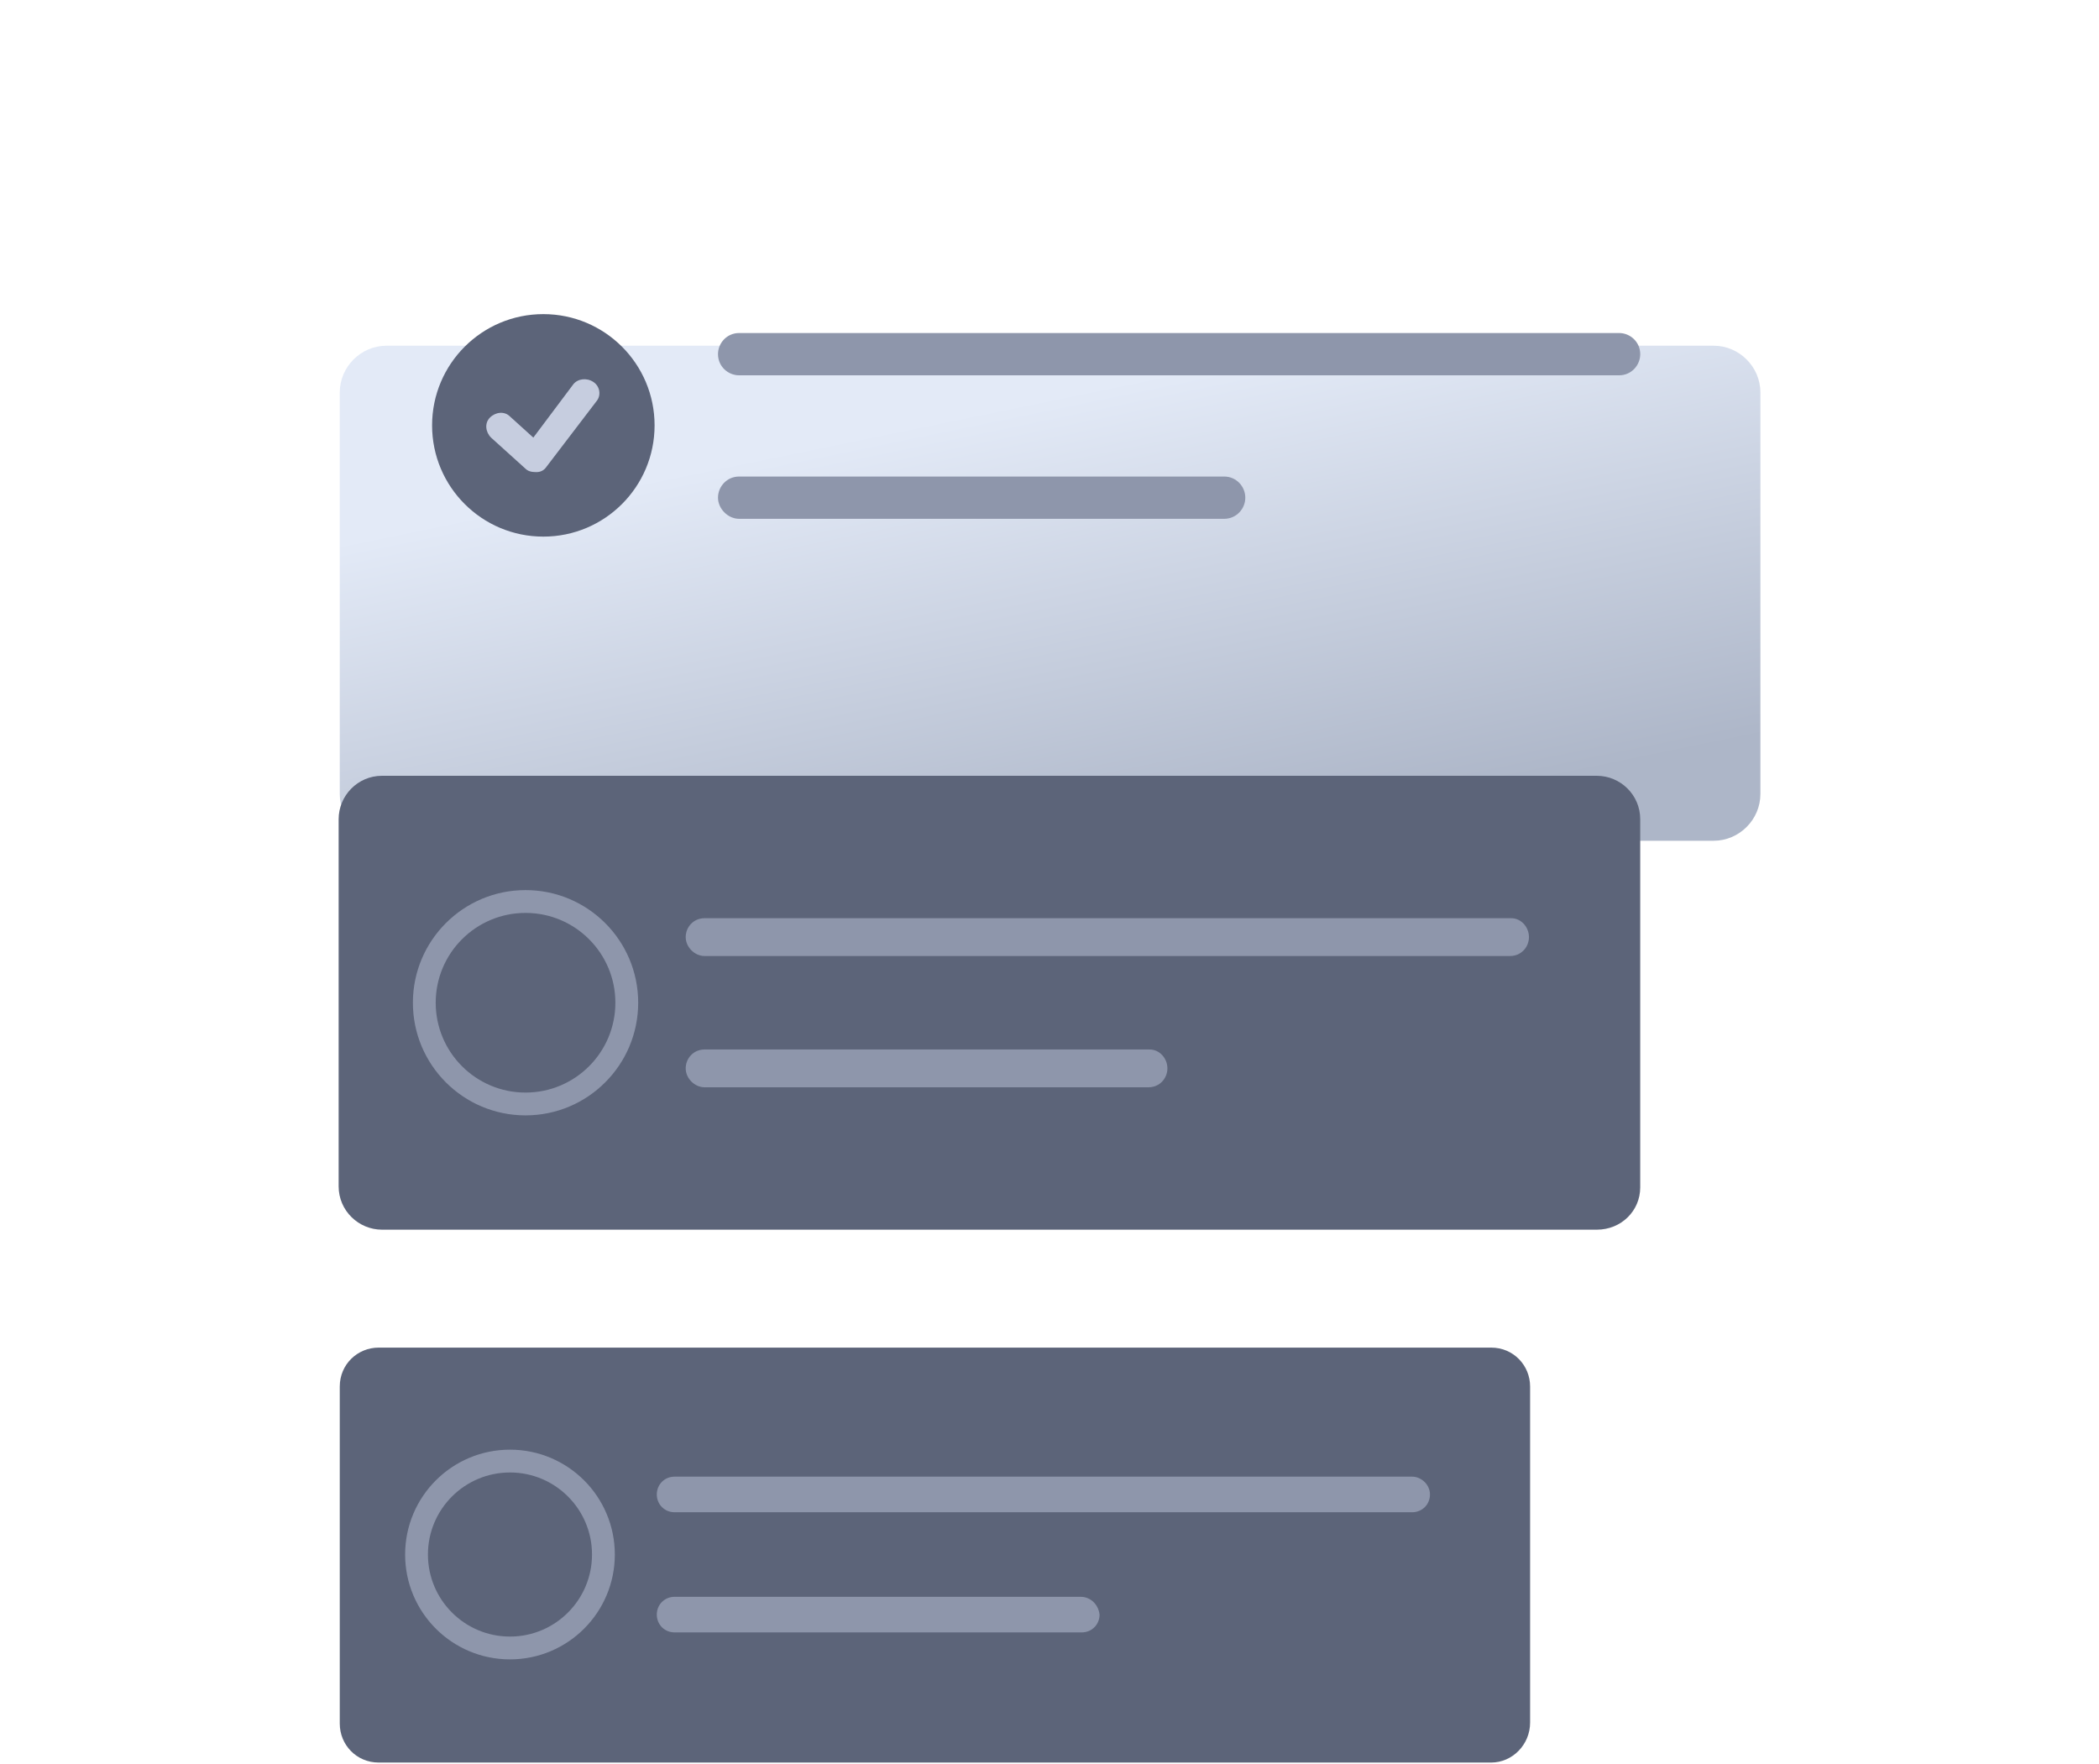 <svg width="138" height="116" viewBox="0 0 138 116" fill="none" xmlns="http://www.w3.org/2000/svg">
<g filter="url(#filter0_d_316_6013)">
<path d="M112.666 44.276H25.41C23.728 44.276 22.338 42.886 22.338 41.204V14.801C22.338 13.118 23.728 11.729 25.41 11.729H112.666C114.348 11.729 115.738 13.118 115.738 14.801V41.204C115.738 42.886 114.348 44.276 112.666 44.276Z" fill="url(#paint0_linear_316_6013)"/>
</g>
<path d="M106.448 21.895H48.595C47.79 21.895 47.205 22.554 47.205 23.285C47.205 24.09 47.863 24.675 48.595 24.675H106.448C107.253 24.675 107.838 24.016 107.838 23.285C107.838 22.48 107.18 21.895 106.448 21.895Z" fill="#8E96AB"/>
<path d="M80.484 31.33H48.595C47.79 31.33 47.205 31.989 47.205 32.72C47.205 33.452 47.863 34.11 48.595 34.11H80.484C81.288 34.11 81.873 33.452 81.873 32.72C81.873 31.989 81.288 31.33 80.484 31.33Z" fill="#8E96AB"/>
<path d="M35.722 35.28C39.762 35.28 43.036 32.005 43.036 27.966C43.036 23.927 39.762 20.652 35.722 20.652C31.683 20.652 28.408 23.927 28.408 27.966C28.408 32.005 31.683 35.28 35.722 35.28Z" fill="#5C6479"/>
<path d="M39.013 25.113C38.574 24.821 37.989 24.894 37.697 25.26L35.064 28.77L33.528 27.381C33.162 27.015 32.577 27.088 32.211 27.454C31.845 27.82 31.919 28.405 32.284 28.77L34.552 30.818C34.698 30.965 34.917 31.038 35.21 31.038H35.283C35.576 31.038 35.795 30.892 35.941 30.672L39.233 26.357C39.525 25.991 39.452 25.406 39.013 25.113Z" fill="#C6CDDF"/>
<path d="M104.985 80.846H25.116C23.58 80.846 22.264 79.603 22.264 77.994V53.858C22.264 52.322 23.507 51.005 25.116 51.005H104.985C106.521 51.005 107.837 52.248 107.837 53.858V78.067C107.837 79.603 106.594 80.846 104.985 80.846Z" fill="#5C6479"/>
<path d="M99.352 60.367H46.325C45.594 60.367 45.082 60.952 45.082 61.61C45.082 62.269 45.667 62.854 46.325 62.854H99.279C100.01 62.854 100.522 62.269 100.522 61.61C100.522 60.952 100.01 60.367 99.352 60.367Z" fill="#8E96AB"/>
<path d="M75.581 68.998H46.325C45.594 68.998 45.082 69.583 45.082 70.241C45.082 70.899 45.667 71.484 46.325 71.484H75.508C76.24 71.484 76.752 70.899 76.752 70.241C76.752 69.583 76.24 68.998 75.581 68.998Z" fill="#8E96AB"/>
<path d="M34.552 72.581C38.228 72.581 41.208 69.601 41.208 65.925C41.208 62.25 38.228 59.27 34.552 59.27C30.876 59.27 27.896 62.25 27.896 65.925C27.896 69.601 30.876 72.581 34.552 72.581Z" stroke="#8E96AB" stroke-width="1.5" stroke-miterlimit="10"/>
<path d="M98.038 115.88H24.898C23.435 115.88 22.338 114.71 22.338 113.32V91.159C22.338 89.696 23.508 88.599 24.898 88.599H98.038C99.501 88.599 100.598 89.769 100.598 91.159V113.247C100.598 114.71 99.427 115.88 98.038 115.88Z" fill="#5C6479"/>
<path d="M92.844 97.083H44.352C43.694 97.083 43.182 97.595 43.182 98.254C43.182 98.912 43.694 99.424 44.352 99.424H92.844C93.502 99.424 94.014 98.912 94.014 98.254C94.014 97.595 93.429 97.083 92.844 97.083Z" fill="#8E96AB"/>
<path d="M71.048 104.983H44.352C43.694 104.983 43.182 105.494 43.182 106.153C43.182 106.811 43.694 107.323 44.352 107.323H71.121C71.779 107.323 72.291 106.811 72.291 106.153C72.218 105.494 71.706 104.983 71.048 104.983Z" fill="#8E96AB"/>
<path d="M33.529 108.347C36.922 108.347 39.672 105.596 39.672 102.203C39.672 98.81 36.922 96.059 33.529 96.059C30.135 96.059 27.385 98.81 27.385 102.203C27.385 105.596 30.135 108.347 33.529 108.347Z" stroke="#8E96AB" stroke-width="1.5" stroke-miterlimit="10"/>
<defs>
<filter id="filter0_d_316_6013" x="0.338" y="0.729" width="137.4" height="76.547" filterUnits="userSpaceOnUse" color-interpolation-filters="sRGB">
<feFlood flood-opacity="0" result="BackgroundImageFix"/>
<feColorMatrix in="SourceAlpha" type="matrix" values="0 0 0 0 0 0 0 0 0 0 0 0 0 0 0 0 0 0 127 0" result="hardAlpha"/>
<feOffset dy="11"/>
<feGaussianBlur stdDeviation="11"/>
<feColorMatrix type="matrix" values="0 0 0 0 0 0 0 0 0 0 0 0 0 0 0 0 0 0 0.27 0"/>
<feBlend mode="normal" in2="BackgroundImageFix" result="effect1_dropShadow_316_6013"/>
<feBlend mode="normal" in="SourceGraphic" in2="effect1_dropShadow_316_6013" result="shape"/>
</filter>
<linearGradient id="paint0_linear_316_6013" x1="43.762" y1="20.273" x2="50.076" y2="50.948" gradientUnits="userSpaceOnUse">
<stop stop-color="#E3EAF7"/>
<stop offset="1" stop-color="#ADB6C8"/>
</linearGradient>
</defs>
</svg>
